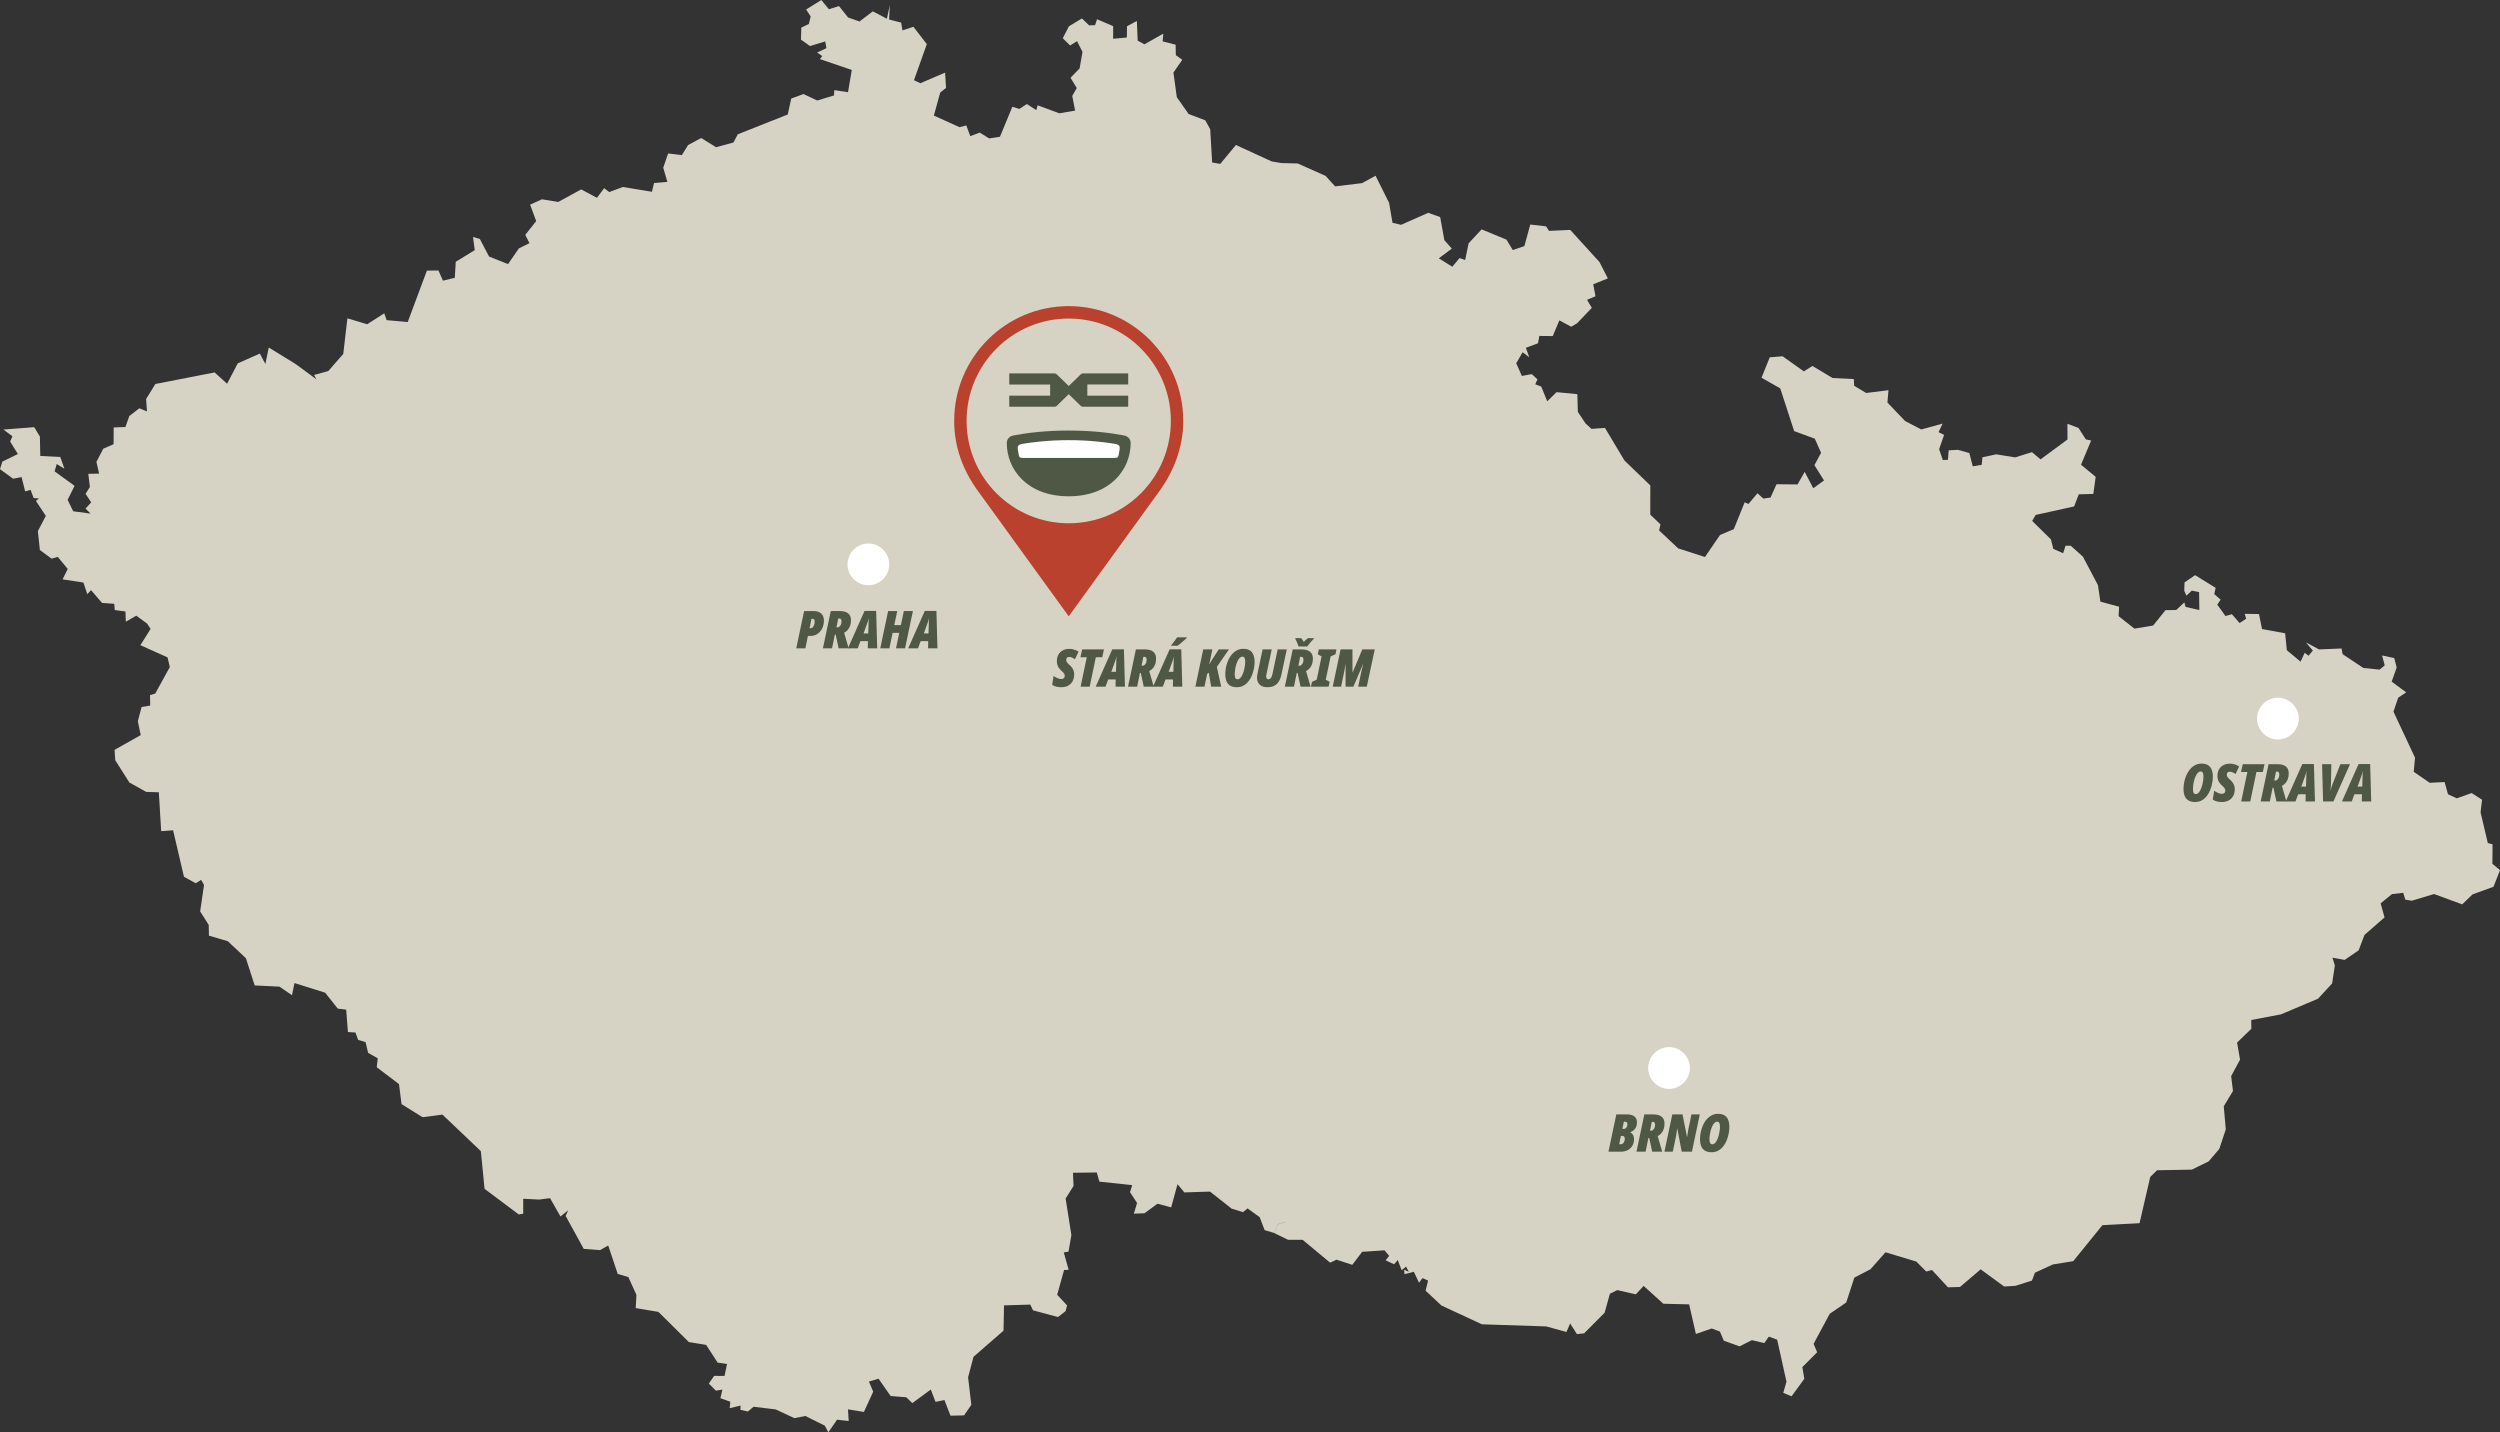 <svg xmlns="http://www.w3.org/2000/svg" xmlns:xlink="http://www.w3.org/1999/xlink" viewBox="0 0 480 275" xmlns:v="https://vecta.io/nano"><rect x="0" y="0" width="480" height="275" fill="#333333" stroke="none"/><path d="M480 167.064l-1.248 3.198-4.031 1.462-1.977 1.912-5.414-1.982-4.244 1.282-1.263-.196-.406-1.321-2.168.252-2.163 1.776.745 2.697-3.851 3.365-1.115 2.948-2.683 1.845-2.345-.431.455 1.51-.525 3.443-2.7 2.924-7.123 3.011-5.702 1.077.022 1.682-2.744 2.658.571 3.27-1.71 3.176.353 2.846-1.771 2.939.391 4.434-1.248 3.751-2.039 2.39-3.24 1.587-6.668.118-1.311 1.282-2.054 8.884-7.125.378-5.6 6.91-3.922.635-3.436 1.581-.566 1.508-3.177 1.015-2.172.127-4.503-3.295-3.977 3.389-2.306.063-3.068-3.326-1.09.298-1.924-1.918-5.907-1.777-2.887 3.256-3.097 1.603-1.561 4.781-3.162 2.161-3.106 5.779.69 1.61-2.841 2.847.37 2.255-2.448 3.357-1.592-.667.619-2.131-1.788-8.074-1.592-.589-.88 1.242-2.383-.565-2.362 1.193-3.029-1.091-.745-1.753-1.569-.589-3.044 1.052-1.295-5.685-4.957-.117-3.781-3.421-1.505 1.612-3.564-.809-1.41.7-1.014 3.647-3.937 3.954-1.381.15-1.301-2.051-.707 1.634-3.883-1.061-12.348-.408-7.766-3.6-3.051-2.854.477-1.935-1.066-.487-.667.897-.997-2.1-1.804.456-.047-.873.879.432-.518-1.021-.856.699-.743-1.957-.707.817-1.616-.761.675-.851-.895-1.067-4.292.289-1.899 2.499-3.027-.989-1.224.574-5.286-4.395h-2.787l-2.65-1.282.675-1.681 1.404-.433-.061-.008-1.352.417-.675 1.683-1.843-.551-.956-2.492-2.323-1.675-.878.717-2.18-.676-4.151-3.271-4.927.156-1.311-1.579-1.222 4.456-2.622-.707-2.494 1.832-2.047.078.619-2.051-1.357-2.068.416-1.36-6.29-.667-.504-1.762-4.572.055.109 2.531-1.522 2.415 1.106 7.012-.549 3.183-.91.157.934 3.334-.879.039-1.325 4.764 1.899 2.029-.283 1.108-1.459 1.132-4.793-1.289-.527-1.101-5.043.15-.094 4.857-5.76 5.016-1.043 3.932.622 5.298-1.398 2.019-2.604.056-1.161-3.003-1.71.353-.91-2.373-3.547 2.609-1.161-1.123-3.003-.236-2.322-3.333-1.844.558.823 1.941-1.788 3.892-3.06-.502.142 2.248-2.228-.26-1.686 2.42-.668-1.273-3.743-1.862-2.109.415-3.576-1.674-4.246-.511-1.113.912-1.428-.323.039-.817-2.087.502.118-1.241-1.907-.676.385-1.649-1.255.203-1.349-1.36 1.019-1.478 1.994.009.479-2.289-1.805-.267-2.197-3.403-3.326-.543-5.845-5.795-4.362-.73.142-2.533-1.553-3.419-2.04-.606-1.828-5.463-1.569.896-3.13-.243-3.474-6.328.508-1.086-1.505 1.188-1.993-3.514-2.103.274-3.051-.157v2.868l-.856.143-6.566-4.914-.714-7.24-7.381-7.019-3.813.502-4.031-2.509-.489-3.85-4.274-3.232.195-1.714-1.85-1.053-.487-2.053-1.427-.432-.518-1.422-1.444-.086-.337-4.301-1.608-.196-2.432-3.059-5.884-1.846-.479 2.326-2.415-1.642-4.746-.23-1.694-5.235-3.469-3.254-3.624-1.069-.039-2.06-1.647-2.595.745-5.077-.549-.976-1.051.645-2.252-1.242-2.086-8.924-2.291.166-.447-7.461-2.432-.078-3.225-1.801-2.714-4.277-.126-1.996 5.022-2.829-.558-2.658.723-2.744 1.655-.267-.039-2.012.988-.276 2.816-5.109-.441-1.855-5.216-2.344 1.962-3.12-.651-1.014-2.095-1.534-2.008 1.164-.07-1.965-2.049-.276-.109-1.202-2.33-.165-2.126-2.454-.714.779-.745-2.241-4-.613.988-1.996-1.914-2.32-1.176.347-2.26-1.661-.384-3.637 1.529-2.919-1.899-2.861.573-.494-1.004-.056-.603-1.588-1.037.298-.683-2.742-1.63.306L0 90.084l.44-1.447 2.996-1.469-1.491-2.391.44-1.014-1.727-1.289 5.916-.456 1.083 1.801.078 3.725 3.837.196.791 2.257-1.474-.904-.408 1.408 3.837 2.781-1.335 2.682 1.066 2.201 3.335.449-.957-.968 1.082-1.195-1.082-1.634.831-1.314-.305-2.531 2.071-.039-.511-2.255 1.311-2.524 1.984-.865.017-3.223 2.259-.079.746-2.115 1.921-1.478 1.475.605-.181-2.381 1.788-2.894 11.376-2.216 2.393 2.177 2.039-3.915 4.244-1.887 1.067 2.005.643-3.168 5.178 3.183 3.985 2.933-.463-.841 2.739-.754 2.87-3.287.793-6.832 3.805 1.132 3.271-2.098.462 1.312 4.041.369 3.687-9.88 2.211-.024.879 1.956 2.267-.55.181-3.074 3.648-2.241-.329-2.529 1.316.393 1.759 3.363 3.646 1.455 2.088-3.019 2.025-.999-.801-1.595 2.095-2.642-1.168-3.16 2.265-1.023 3.138.504 4.402-2.405 3.027 1.61 1.389-1.845.973.745 2.612-.975 5.586.921.4-1.69 2.564-.213-.798-2.72.941-2.735 2.635.322 1.2-1.942 2.511-1.343 2.855 1.76 3.341-.897.825-1.573 9.602-3.812.666-3.059 2.361-.863 2.628 1.241 3.232-.975.048-1.021 2.635.401.723-4.27-6.118-2.09.447-.589-.989-.662 1.795-.856-.235-1.28-2.925.886-1.735-1.242.071-2.303 1.444-.691.353-1.44-.871-1.344L157.696 0l1.452 1.768 1.945-.597 1.742 2.185 2.189.771 2.557-1.95 2.706 1.416.558-2.626-.142 2.774 2.322.606.244 1.486 2.11-.691 2.572 3.332-2.47 6.926 1.239.575 4.739-2.037.179 2.941-1.113.888-1.224 4.425 4.926 2.225 1.303-.337.77 2.059 1.81-.684 1.79 1.117 2.093-.315 2.378-5.755 1.342.409 1.457-.936 1.798 1.172.251-.936 4.166 1.542 3.035-.519-.55-2.815.871-1.518-1.2-1.973 1.742-1.799.557-3.162-1.051-2.066-1.333.832-1.405-1.391 1.185-2.304 2.495-1.493 1.372 1.321 1.137-.024.394-1.147 3.097 1.328-.008 2.422 2.628-.244.032-2.163 1.898-1.013.15 3.773 1.295.715 3.631-2.059-.133 1.486 2.495.643.038 2.007 1.232.895-1.694 2.453.651 4.716 2.267 3.239 3.193 1.203.949 1.707.377 6.398 1.553.267 3.012-3.632 6.85 3.154 1.897.322 3.106.071 5.351 2.383 1.837 2.02 5.177-.621 2.589-1.425 2.603 5.221.651 3.82 1.648.385 5.209-2.303 2.298.819.801 4.432 1.435 1.62-2.502 1.864 2.589 1.619 1.403-1.675 1.067.393.668-3.222 2.494-2.674 4.77 1.973 1.215 1.998 2.221-.754 1.138-4.144 3.028.345.564.873 4.079-.189 5.61 6.165 1.616 3.144-2.816 1.14.438 2.296-1.623.676.917 1.547-2.838 2.972-1.123.653-2.267-1.22-1.27 3.012-2.581-.023-.244 1.399-2.338.881.644 1.808-1.27-.96-1.224 2.116 1.081 2.437 1.89-.354 1.1 1.006-.416.951 1.145.439 1.153 2.824 1.789-1.753 3.992.386.094 3.404 1.468 2.199 1.152 1.062 2.589-.189 3.742 6.257 4.967 4.789-.009 5.605 1.955 1.872-.261 1.163 3.672 3.451 5.131 1.651 2.894-4.231 2.644-1.115 2.088-5.157.728.322 1.726-2.058 1.091.989.11.015 1.31-.18 1.144-2.555 4.033.039 1.382-2.413 1.647 3.145 2.062-1.501-1.842-2.934 1.278-2.366-1.2-2.713-3.97-1.462-2.674-8.207-3.595-2.036 1.585-3.923 2.472-.196 4.07 2.894 1.657-1.038 3.868 2.318 4.077.197.063 1.289 2.308 1.383 4.282-.534-.203 2.366 3.389 3.553 3.114 1.621 4.096-1.132-.786 1.643 1.067.534-.956 2.744.714 2.083.98-.048.142-1.816 1.764-.102 2.204.621.659 2.555 1.712-.291.14-1.454 2.659-.565 3.617.589 3.231-1.006 1.649 1.384 5.177-3.814-.016-3.018 2.119.793 1.42 2.201 1.019.221-1.945 4.645 2.816 2.328-.455 3.278-2.792.079-.895 2.326-7.374 1.629-.683 1.147 3.608 3.554.457 1.823 1.882.834.462-1.438h1.004l2.338 2.098 2.879 5.455.471 3.176 3.593.975-.095 1.816 3.037 2.39 3.585-.589 2.376-2.956 2.071-.031 1.554-1.462.236.873 2.642.603-.046-3.45-1.396-.283-1.043.96-.408-.921.046-1.613 2.032-1.397 3.946 2.437-.259 1.203 1.208 1.061-.635.958 1.577 2.194 1.223-.363 1.483 1.707 1.263-.834-.283-.936 2.746.041.58 2.878 4.442.817.322 3.246 2.635 2.202.8-1.707.729.567.832-.991-1.326-1.564 2.519 1.343 4.313-.18.204 1.084 3.987 2.658 3.113.315.99-.81-.503-1.903 2.33.497.471 1.806-.965 2.72 2.792 2.061-1.537 1.014-.911 2.681 4.144 8.852-.252 2.696 3.058 2.114 2.872-.141.651 2.343 1.679.778 2.872-1.007 1.984 1.274-.281 2.429 1.387 5.889.918.259-.039 3.727 1.467 1.219z" fill="#d6d2c4"/><ellipse cx="166.73" cy="108.358" rx="4" ry="4.009" fill="#fff"/><g fill="#4e5844"><path d="M152.88 124.48l1.51-7.155h1.73c.493 0 .891.078 1.195.235s.525.373.665.647.21.588.21.942c0 .368-.055.728-.165 1.082a2.89 2.89 0 0 1-.505.957 2.42 2.42 0 0 1-.845.671c-.336.164-.735.246-1.195.246h-.36l-.49 2.375h-1.75zm2.7-3.858a.65.65 0 0 0 .445-.165c.123-.111.218-.264.285-.461s.1-.42.1-.666c0-.187-.038-.321-.115-.401s-.198-.12-.365-.12h-.12l-.37 1.815h.14zm2.42 3.858l1.51-7.155h1.67c.747 0 1.3.15 1.66.45s.54.735.54 1.304c0 .421-.06.79-.18 1.107a2.45 2.45 0 0 1-.475.797c-.197.214-.415.378-.655.491l.87 3.007h-1.92l-.57-2.645h-.16l-.54 2.645H158zm2.75-4.019a.62.62 0 0 0 .34-.096.87.87 0 0 0 .26-.26 1.26 1.26 0 0 0 .165-.371c.037-.136.055-.285.055-.445 0-.174-.038-.307-.115-.401s-.199-.14-.365-.14h-.15l-.34 1.714h.15z"/><use xlink:href="#B"/><path d="m169.01,124.48l1.51-7.155h1.75l-.57,2.695h1.27l.57-2.695h1.74l-1.51,7.155h-1.74l.62-2.966h-1.27l-.62,2.966h-1.75Z"/><use xlink:href="#B" x="11.57"/></g><g fill="#fff"><ellipse cx="320.452" cy="205.056" rx="4" ry="4.009"/><ellipse cx="437.357" cy="137.971" rx="4" ry="4.009"/></g><g fill="#4e5844"><path d="M308.822 221.125l1.51-7.155h2.05c.373 0 .703.052.99.155s.512.269.675.496.245.522.245.882a2.22 2.22 0 0 1-.145.812c-.097.247-.24.461-.43.641s-.428.321-.715.421l-.01.04c.227.094.407.255.54.486s.2.503.2.816c0 .455-.102.864-.305 1.228s-.495.651-.875.861-.84.316-1.38.316h-2.35zm2.34-1.433a.64.64 0 0 0 .425-.146.95.95 0 0 0 .27-.376c.063-.154.095-.32.095-.501 0-.187-.038-.329-.115-.426s-.199-.145-.365-.145h-.26l-.33 1.593h.28zm.59-2.947c.16 0 .292-.043.395-.13a.78.78 0 0 0 .23-.341 1.31 1.31 0 0 0 .075-.441c0-.147-.038-.26-.115-.341s-.188-.12-.335-.12h-.22l-.29 1.373h.26z"/><use xlink:href="#C"/><path d="M319.572 221.125l1.51-7.155h1.96l.86 4.309h.03l.06-.341.06-.421.065-.427.065-.345.58-2.776h1.6l-1.51 7.155h-1.96l-.86-4.46h-.02l-.055.411-.065.451-.065.436-.065.366-.59 2.796h-1.6z"/><use xlink:href="#D"/><use xlink:href="#D" x="92.829" y="-67.243"/><use xlink:href="#E"/><path d="m430.312,153.882l1.18-5.652h-1.22l.34-1.503h4.18l-.33,1.503h-1.23l-1.18,5.652h-1.74Z"/><use xlink:href="#C" x="119.85" y="-67.243"/><use xlink:href="#B" x="276.051" y="29.402"/><path d="M446.031 153.882l-.19-7.155h1.77l-.06 3.617-.015.456-.04.477-.055.481h.03l.115-.446.145-.44.15-.406 1.47-3.738h1.85l-3.19 7.155h-1.98z"/><use xlink:href="#B" x="286.851" y="29.402"/></g><path d="m227.185,80.815c0-12.172-9.846-22.039-21.991-22.039s-21.991,9.867-21.991,22.039c0,4.952,1.659,9.378,4.382,13.203h0l17.61,24.313,17.61-24.313h0c2.608-3.689,4.382-8.25,4.382-13.203" fill="#b9412d"/><path d="m224.805,80.815c0,10.856-8.778,19.655-19.611,19.655s-19.612-8.799-19.612-19.655,8.78-19.655,19.612-19.655,19.611,8.798,19.611,19.655" fill="#d6d2c4"/><path d="m217.086,85.055c0-.563-.332-1.267-1.275-1.448-2.423-.465-6.004-.941-10.618-.941h0c-4.613,0-8.194.477-10.616.941-.944.182-1.274.885-1.274,1.448,0,5.097,3.925,10.229,11.891,10.229h0c7.967,0,11.892-5.132,11.892-10.229" fill="#4e5844"/><path d="M214.071 85.219c-1.536-.259-4.783-.71-8.878-.71s-7.342.452-8.877.711c-.905.152-.961.52-.898 1.042l.185 1.088c.1.449.178.572.886.572h17.409c.707 0 .786-.124.886-.572l.185-1.088c.061-.522.007-.89-.898-1.042" fill="#fff"/><g fill="#4e5844"><path d="M216.611 71.7l.005.06v1.993l-.003.07h-7.847v2.149h7.846l.004.078.002 1.966c0 .066-.018.082-.082.082-2.852-.002-5.703-.002-8.555 0a.71.71 0 0 1-.525-.215l-2.193-2.14-.067-.063-.07.067-2.187 2.136c-.151.148-.321.215-.531.215-2.849-.002-5.699-.002-8.548 0-.069 0-.086-.018-.085-.086l.002-1.959v-.079h7.851v-2.147h-7.851v-.095-1.946c0-.029-.003-.058-.005-.087h8.778c.163.03.29.117.407.232l1.742 1.701.499.486.057-.054 2.129-2.077c.135-.132.268-.259.465-.288h8.764z"/><use xlink:href="#E" x="-222.832" y="-22.038"/><path d="m207.48,131.844l1.18-5.652h-1.22l.34-1.503h4.18l-.33,1.503h-1.23l-1.18,5.652h-1.74Z"/><use xlink:href="#B" x="47.57" y="7.364"/><use xlink:href="#C" x="-97.621" y="-89.281"/><path d="M221.381 131.844l3.19-7.176h2.23l.2 7.176h-1.8l.02-1.383h-1.44l-.52 1.383h-1.88zm3-2.856h.9l.06-1.914.005-.477c.003-.157.015-.319.035-.485h-.03l-.115.466-.155.466-.7 1.945zm.5-5.122l.385-.476.385-.507.35-.511h1.88l-.01.08a5.9 5.9 0 0 1-.345.336l-.51.451-.52.436-.385.301h-1.25l.02-.111zm4.63 7.978l1.51-7.155h1.75l-.61 2.926.44-.772 1.39-2.154h1.96l-2.32 3.357.84 3.798h-1.93l-.45-2.676-.32.21-.51 2.465h-1.75z"/><use xlink:href="#D" x="-91.152" y="-89.281"/><path d="M243.301 131.944c-.4 0-.747-.074-1.04-.225s-.519-.362-.675-.636-.235-.598-.235-.973c0-.107.008-.233.025-.381l.065-.421.98-4.619h1.75l-.98 4.619c-.026.101-.046.199-.06.296a1.8 1.8 0 0 0-.02.255c0 .188.035.328.105.422s.175.14.315.14c.133 0 .248-.037.345-.111s.184-.194.26-.36.145-.391.205-.671l.97-4.59h1.75l-1.03 4.83c-.114.522-.282.962-.505 1.323a2.22 2.22 0 0 1-.875.822c-.36.187-.81.28-1.35.28zm3.389-.1l1.51-7.155h1.67c.747 0 1.3.15 1.66.45s.54.735.54 1.304c0 .421-.06.79-.18 1.107a2.45 2.45 0 0 1-.475.797c-.197.214-.415.378-.655.491l.87 3.007h-1.92l-.57-2.645h-.16l-.54 2.645h-1.75zm2.63-7.717l-.17-.481-.215-.522-.235-.471.02-.13h1.09c.053.054.11.12.17.201l.18.255.17.265.42-.411.38-.31h1.15l-.03.12-.425.445-.47.557-.365.481h-1.67zm.12 3.698a.62.62 0 0 0 .34-.096.87.87 0 0 0 .26-.26 1.26 1.26 0 0 0 .165-.371c.037-.136.055-.285.055-.445 0-.174-.038-.307-.115-.401s-.199-.14-.365-.14h-.15l-.34 1.714h.15zm2.261 4.019l.2-.932.9-.401.94-4.48-.73-.411.2-.932h3.39l-.19.932-.93.411-.94 4.48.75.401-.2.932h-3.39zm4.179 0l1.51-7.155h2.28l.01 4.409h.03l1.85-4.409h2.39l-1.53 7.155h-1.65l.64-3.077.135-.541.11-.41.075-.321h-.03l-1.85 4.349h-1.5v-4.299h-.03l-.085.536-.085.531-.08.436-.58 2.796h-1.61z"/></g><defs ><path id="B" d="M162.801 124.48l3.19-7.176h2.23l.2 7.176h-1.8l.02-1.383h-1.44l-.52 1.383h-1.88zm3-2.856h.9l.06-1.914.005-.477c.003-.157.015-.319.035-.485h-.03l-.115.466-.155.466-.7 1.945z"/><path id="C" d="M314.202 221.125l1.51-7.155h1.67c.747 0 1.3.15 1.66.45s.54.735.54 1.304c0 .421-.06.79-.18 1.107a2.45 2.45 0 0 1-.475.797c-.197.214-.415.378-.655.491l.87 3.007h-1.92l-.57-2.645h-.16l-.54 2.645h-1.75zm2.75-4.019a.62.62 0 0 0 .34-.096.87.87 0 0 0 .26-.26 1.26 1.26 0 0 0 .165-.371c.037-.136.055-.285.055-.445 0-.174-.038-.307-.115-.401s-.199-.14-.365-.14h-.15l-.34 1.714h.15z"/><path id="D" d="M328.623 221.225c-.494 0-.905-.093-1.235-.28s-.575-.466-.735-.837-.24-.831-.24-1.378c0-.375.033-.754.1-1.138a6.71 6.71 0 0 1 .295-1.122 5.42 5.42 0 0 1 .485-1.018 3.91 3.91 0 0 1 .675-.827 3.07 3.07 0 0 1 .855-.561c.313-.137.657-.206 1.03-.206.753 0 1.305.215 1.655.646s.525 1.048.525 1.85a6.53 6.53 0 0 1-.09 1.052c-.06.367-.148.733-.265 1.097s-.267.711-.45 1.037a4.05 4.05 0 0 1-.65.872 2.79 2.79 0 0 1-.86.596c-.323.144-.688.215-1.095.215zm.15-1.523c.146 0 .285-.052.415-.156s.248-.246.355-.426.203-.386.29-.617a5.57 5.57 0 0 0 .215-.726l.135-.747c.033-.244.05-.476.05-.697 0-.32-.045-.563-.135-.726s-.225-.246-.405-.246c-.146 0-.287.054-.42.161a1.63 1.63 0 0 0-.365.436 3.97 3.97 0 0 0-.295.617c-.086.227-.158.468-.215.721s-.1.505-.13.752a5.71 5.71 0 0 0-.045.682c0 .24.02.433.06.575s.102.246.185.306.185.09.305.09z"/><path id="E" d="M426.562 153.982c-.347 0-.665-.04-.955-.119s-.542-.198-.755-.351l.27-1.704a2.91 2.91 0 0 0 .44.286 3.38 3.38 0 0 0 .52.226c.18.06.35.09.51.09.086 0 .167-.011.24-.03s.144-.054.21-.1.118-.113.155-.196.055-.189.055-.316c0-.107-.021-.206-.065-.296a1.46 1.46 0 0 0-.195-.291c-.087-.103-.204-.218-.35-.345-.2-.187-.365-.371-.495-.551s-.229-.38-.295-.596a2.54 2.54 0 0 1-.1-.747c0-.321.052-.621.155-.902s.256-.527.46-.737a2.13 2.13 0 0 1 .75-.495c.296-.12.642-.181 1.035-.181a3.08 3.08 0 0 1 .965.156c.316.104.582.229.795.376l-.69 1.453a3 3 0 0 0-.57-.316 1.43 1.43 0 0 0-.54-.125.67.67 0 0 0-.235.04c-.07.027-.13.067-.18.12a.49.49 0 0 0-.11.191c-.023.074-.035.16-.035.26 0 .08.017.163.05.251s.097.184.19.291a5.31 5.31 0 0 0 .4.4c.2.174.363.354.49.541s.223.387.29.597a2.35 2.35 0 0 1 .1.707c0 .32-.052.627-.155.922a2.21 2.21 0 0 1-.465.776 2.15 2.15 0 0 1-.78.527c-.313.126-.683.19-1.11.19z"/></defs></svg>